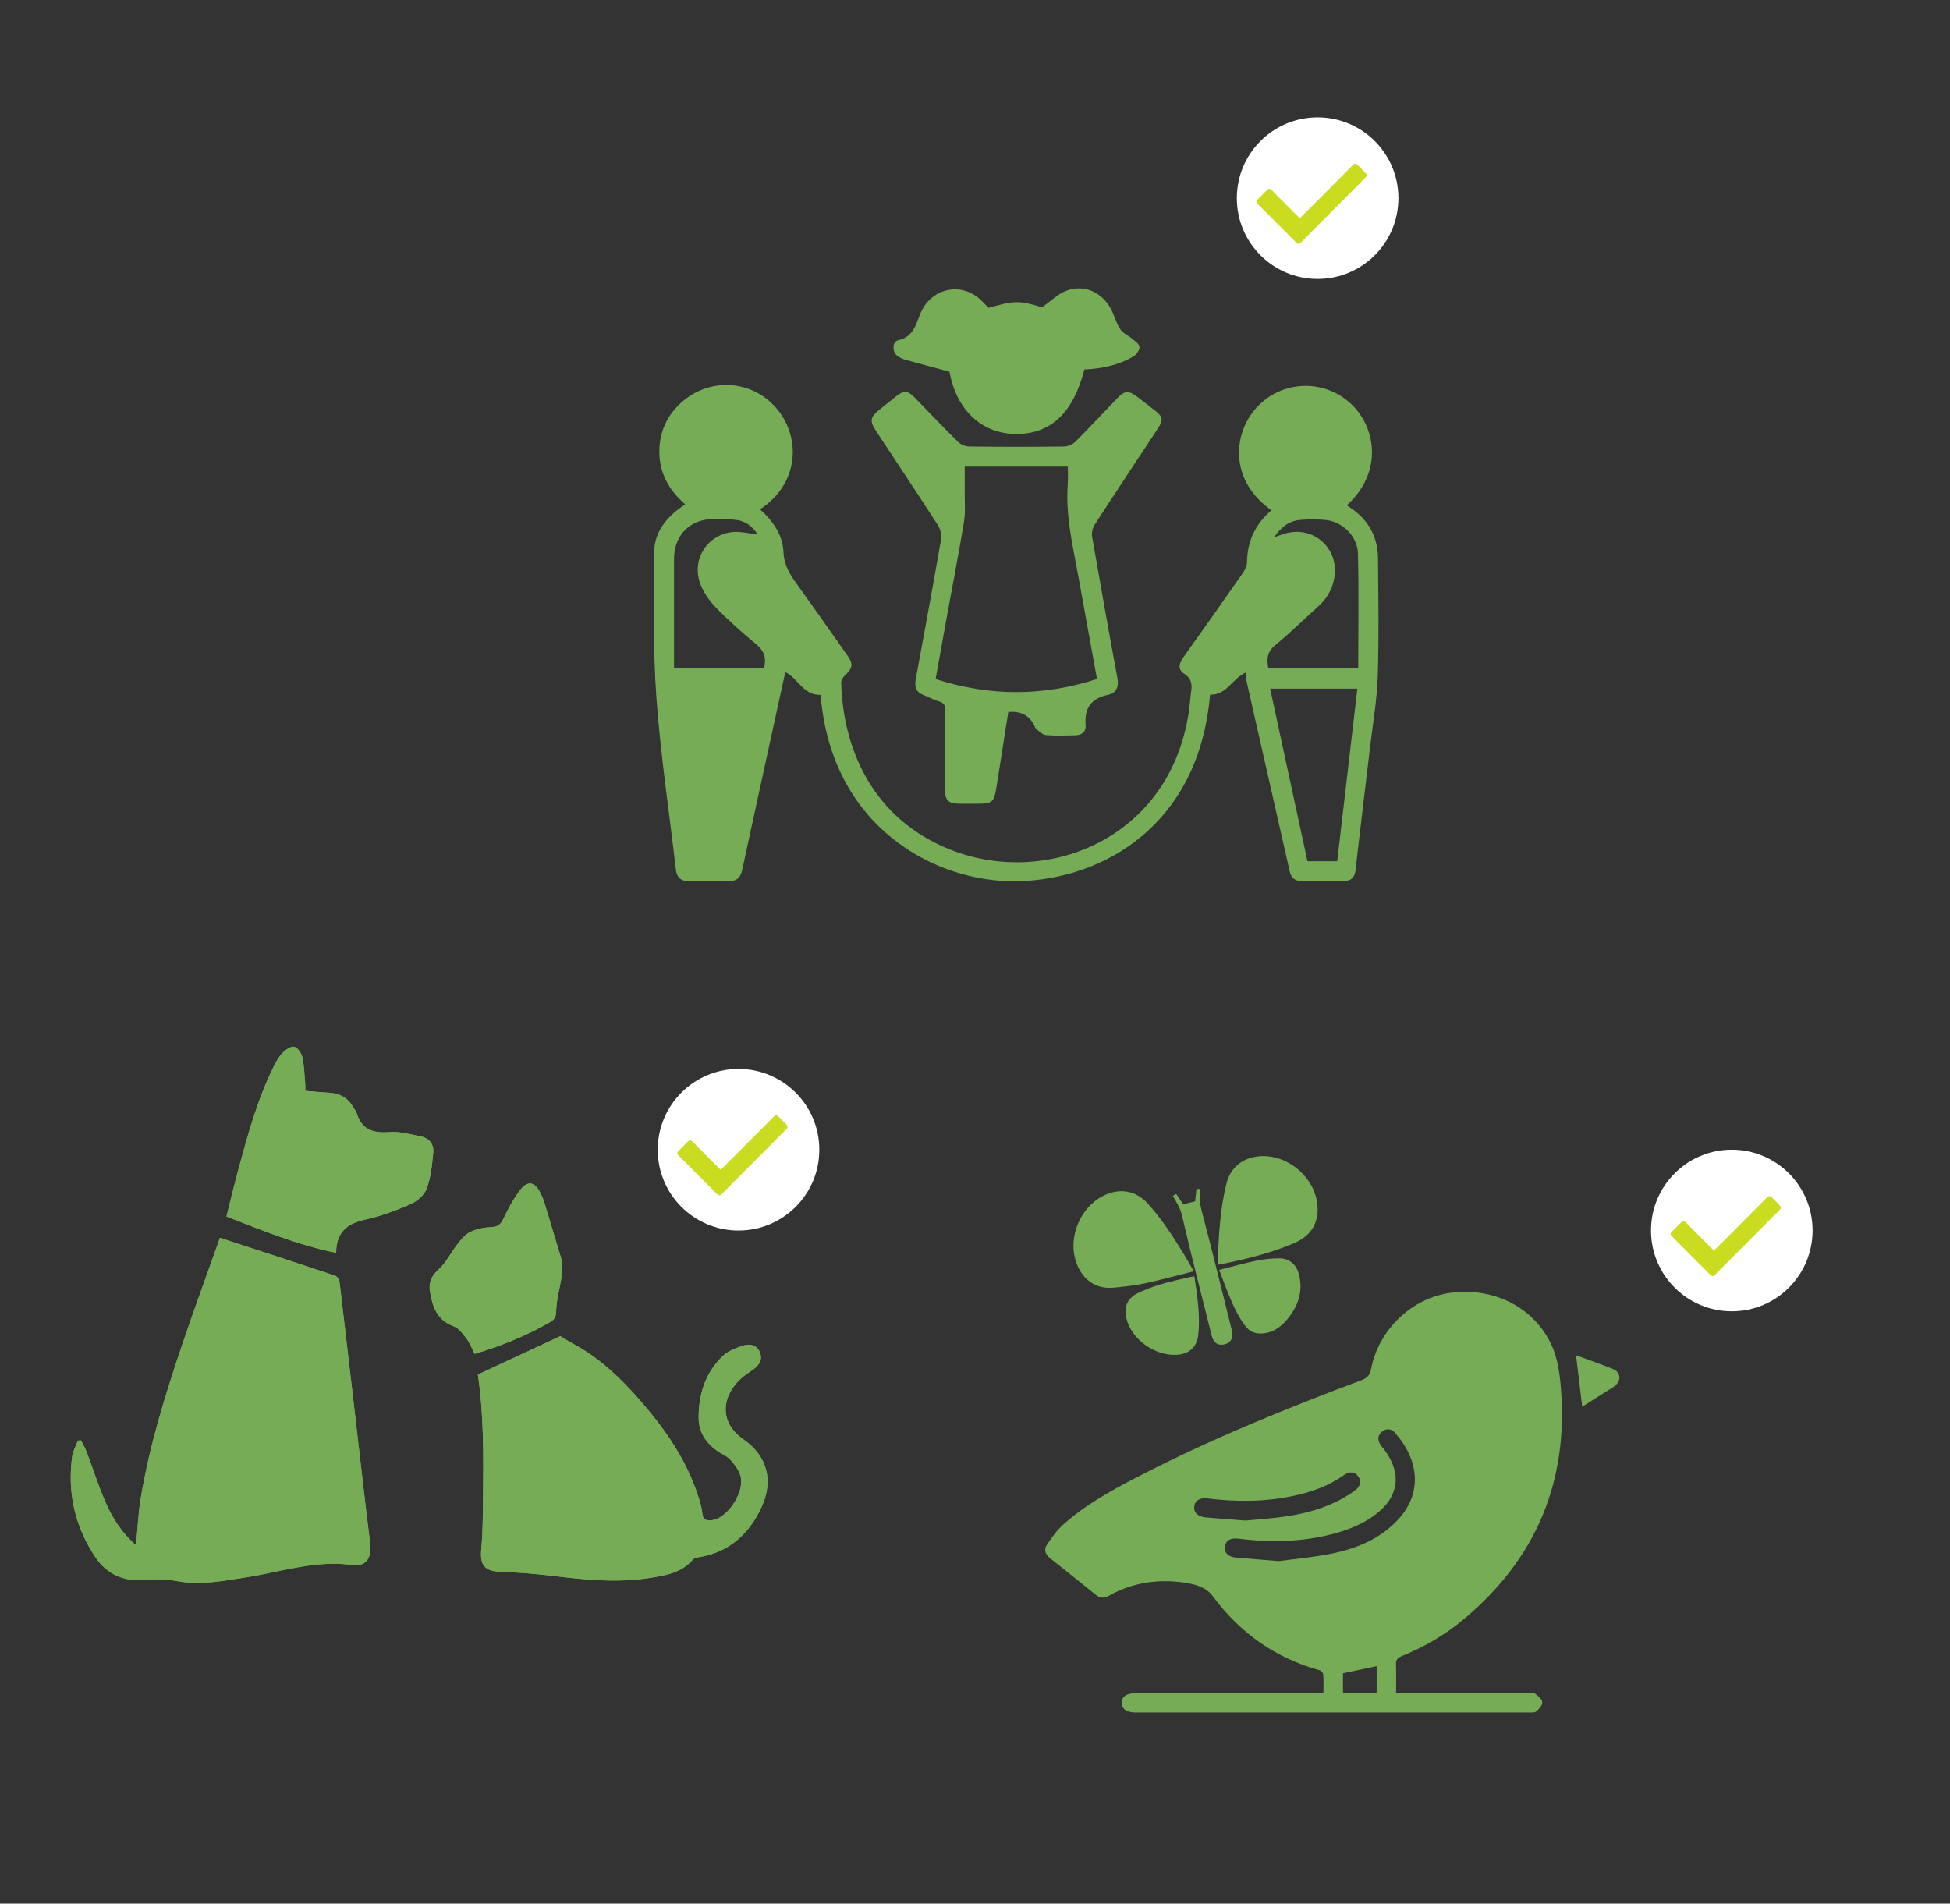 <?xml version="1.0" encoding="UTF-8"?>
<svg xmlns="http://www.w3.org/2000/svg" id="a" width="588.67" height="574.67" viewBox="0 0 588.67 574.67">
  <rect x="0" y="0" width="588.67" height="574.67" fill="#333333" stroke="none"/>
  <path d="M66.4,373.67c-3.82,10.78-7.68,21.26-11.26,31.83-5.19,15.34-10.01,30.8-12.66,46.82-.77,4.63-.95,9.36-1.42,14.16-4.34-3.73-7.31-8.44-9.49-13.61-2.01-4.76-3.59-9.71-5.42-14.55-.46-1.21-1.13-2.33-1.7-3.49-.31.02-.62.04-.93.06-.6,1.61-1.52,3.17-1.74,4.83-1.49,11.04.89,21.29,7.1,30.5,3.44,5.11,8.79,7.33,14.77,6.75,3.48-.34,6.71-.25,10.12.39,6.81,1.27,13.56-.12,20.29-1.15,10.75-1.65,21.22-5.35,32.41-3.74,3.83.55,5.71-2.03,5.31-6.02-.38-3.71-.9-7.4-1.33-11.1-2.63-22.77-5.25-45.55-7.94-68.31-.08-.71-.74-1.73-1.35-1.94-11.43-3.82-22.89-7.54-34.77-11.42ZM144.26,414.94c1.8,12.17,1.71,24.65,1.56,37.13-.06,5.19-.05,10.4-.53,15.56-.46,4.93,1.01,6.71,5.96,6.88,5.23.18,10.47.59,15.67,1.23,9.69,1.18,19.38,2.14,29.1.63,4.79-.74,9.68-1.49,13.13-5.55.32-.38.95-.6,1.47-.67,9.26-1.38,15.4-6.87,19.22-15.05,3.75-8.01,1.88-15.52-5.39-20.56-7.9-5.48-6.26-13.63-.46-18.64,1.04-.9,2.22-1.63,3.34-2.43,1.8-1.29,2.95-2.97,2.08-5.19-.91-2.31-3.1-2.7-5.11-2.05-2.17.71-4.53,1.61-6.12,3.14-5.26,5.04-7.3,11.55-7.27,18.71.02,4.19,2.12,7.4,5.46,9.82,1.38,1,3.11,1.63,4.2,2.86,1.33,1.5,2.72,3.34,3.08,5.22.83,4.4-3.09,10.76-7.22,12.53-.51.22-1.07.38-1.63.44-1.56.18-2.61-.15-2.78-2.09-.14-1.67-.66-3.34-1.17-4.95-3.57-11.19-10.13-20.6-17.76-29.31-5.85-6.68-12.24-12.76-20.17-17-1.33-.71-2.6-1.54-3.77-2.24-8.18,3.81-16.38,7.63-24.89,11.59ZM92.17,329.31c0-.72.05-1.36,0-1.98-.25-2.74-.31-5.52-.89-8.19-.27-1.23-1.43-2.93-2.45-3.14-1.03-.21-2.61.93-3.55,1.89-1.11,1.13-1.9,2.62-2.62,4.06-4.99,9.99-7.86,20.72-10.77,31.43-1.24,4.58-2.33,9.2-3.51,13.87,10.98,4.25,21.57,8.62,33.11,10.95.04-6.04,3.13-8.77,8.6-9.98,4.79-1.05,9.49-2.79,13.99-4.77,1.96-.86,4.11-2.8,4.8-4.73,1.22-3.42,1.59-7.2,1.93-10.86.22-2.41-1.21-4.27-3.67-4.77-3.16-.64-6.43-1.58-9.57-1.33-4.95.4-8.41-.74-9.9-5.81-.18-.6-.7-1.09-1-1.66-1.58-2.93-4.11-4.21-7.34-4.41-2.33-.14-4.66-.36-7.13-.56ZM143.29,408.71c7.93-2.38,15.55-5.42,22.73-9.56,1.39-.8,1.85-1.68,1.87-3.25.03-2,.43-4.01.8-5.99.64-3.49,1.69-6.94.58-10.54-1.69-5.48-3.3-10.98-4.97-16.47-.23-.77-.56-1.52-.9-2.25-1.98-4.19-4.18-4.52-6.84-.79-1.77,2.49-3.28,5.21-4.54,7.99-.81,1.78-1.73,2.49-3.72,2.59-2.14.11-4.41.54-6.33,1.46-1.53.73-2.77,2.28-3.87,3.68-1.97,2.51-3.39,5.58-5.71,7.66-2.23,2.01-3.02,3.97-2.57,6.74.75,4.57,2.12,8.55,7.1,10.39,1.58.58,2.85,2.32,3.95,3.77,1.01,1.32,1.59,2.97,2.42,4.58Z" fill="#77ac57" stroke-width="0"></path>
  <path d="M66.4,373.67c11.88,3.88,23.34,7.6,34.77,11.42.61.2,1.26,1.23,1.35,1.94,2.69,22.77,5.3,45.54,7.94,68.31.43,3.7.95,7.39,1.33,11.1.41,3.99-1.48,6.57-5.31,6.02-11.19-1.61-21.66,2.09-32.41,3.74-6.73,1.03-13.48,2.42-20.29,1.15-3.41-.64-6.64-.73-10.12-.39-5.98.58-11.33-1.64-14.77-6.75-6.21-9.21-8.59-19.46-7.1-30.5.22-1.66,1.14-3.22,1.74-4.83.31-.02.62-.04.93-.06.57,1.16,1.25,2.29,1.7,3.49,1.83,4.84,3.41,9.79,5.42,14.55,2.18,5.17,5.15,9.87,9.49,13.61.46-4.8.65-9.53,1.42-14.16,2.65-16.02,7.47-31.48,12.66-46.82,3.58-10.57,7.43-21.05,11.26-31.83Z" fill="#77ac57" stroke-width="0"></path>
  <path d="M144.26,414.94c8.51-3.96,16.72-7.78,24.89-11.59,1.17.7,2.44,1.52,3.77,2.24,7.93,4.25,14.32,10.32,20.17,17,7.63,8.72,14.19,18.12,17.76,29.31.51,1.62,1.03,3.28,1.17,4.95.16,1.94,1.22,2.27,2.78,2.09.55-.06,1.11-.22,1.63-.44,4.13-1.77,8.05-8.13,7.22-12.53-.36-1.88-1.75-3.72-3.08-5.22-1.09-1.23-2.82-1.87-4.2-2.86-3.34-2.41-5.44-5.63-5.46-9.82-.04-7.16,2.01-13.67,7.27-18.71,1.59-1.53,3.96-2.43,6.12-3.14,2.02-.66,4.21-.27,5.11,2.05.87,2.22-.28,3.9-2.08,5.19-1.12.8-2.3,1.53-3.34,2.43-5.8,5-7.44,13.16.46,18.64,7.27,5.04,9.13,12.55,5.39,20.56-3.82,8.18-9.96,13.67-19.22,15.05-.52.08-1.15.3-1.47.67-3.45,4.06-8.34,4.81-13.13,5.55-9.72,1.51-19.41.55-29.1-.63-5.2-.63-10.44-1.05-15.67-1.23-4.95-.17-6.42-1.95-5.96-6.88.48-5.16.46-10.37.53-15.56.15-12.48.23-24.97-1.56-37.13Z" fill="#77ac57" stroke-width="0"></path>
  <path d="M92.17,329.31c2.48.2,4.8.41,7.13.56,3.23.2,5.76,1.49,7.34,4.41.31.57.83,1.06,1,1.66,1.49,5.07,4.96,6.21,9.9,5.81,3.14-.25,6.41.68,9.57,1.33,2.45.5,3.89,2.36,3.67,4.77-.34,3.66-.71,7.44-1.93,10.86-.69,1.94-2.84,3.87-4.8,4.73-4.5,1.98-9.2,3.71-13.99,4.77-5.47,1.2-8.56,3.94-8.6,9.98-11.54-2.33-22.13-6.7-33.11-10.95,1.18-4.67,2.27-9.29,3.51-13.87,2.91-10.71,5.78-21.43,10.77-31.43.72-1.44,1.51-2.93,2.62-4.06.93-.95,2.51-2.1,3.55-1.89,1.02.21,2.19,1.91,2.45,3.14.58,2.67.65,5.45.89,8.19.06.63,0,1.27,0,1.98Z" fill="#77ac57" stroke-width="0"></path>
  <path d="M143.29,408.71c-.83-1.61-1.41-3.26-2.42-4.58-1.1-1.45-2.37-3.18-3.95-3.77-4.98-1.84-6.35-5.82-7.1-10.39-.45-2.76.34-4.73,2.57-6.74,2.32-2.08,3.73-5.15,5.71-7.66,1.1-1.4,2.34-2.94,3.87-3.68,1.92-.92,4.19-1.35,6.33-1.46,1.99-.1,2.91-.81,3.72-2.59,1.27-2.78,2.77-5.5,4.54-7.99,2.66-3.74,4.85-3.4,6.84.79.35.73.67,1.48.9,2.25,1.67,5.49,3.28,10.99,4.97,16.47,1.11,3.6.06,7.04-.58,10.54-.37,1.98-.77,3.99-.8,5.99-.02,1.57-.48,2.45-1.87,3.25-7.18,4.14-14.8,7.18-22.73,9.56Z" fill="#77ac57" stroke-width="0"></path>
  <path d="M383.83,154.04c-12.44-8.75-11.68-22.3-5.17-30.22,7.16-8.7,19.97-9.81,28.51-2.51,8.22,7.02,10.62,21.06-.59,31.24.49.33.95.64,1.4.95,5.25,3.62,7.95,8.68,8.01,14.98.11,11.89.32,23.79-.07,35.67-.24,7.28-1.52,14.53-2.37,21.8-1.43,12.21-2.94,24.42-4.32,36.64-.27,2.4-1.41,3.38-3.71,3.37-4.16-.02-8.32-.03-12.48,0-2.05.02-3.22-.83-3.69-2.89-4.3-19.03-8.65-38.05-12.96-57.08-.21-.95-.2-1.94-.3-2.97-3.99,1.68-5.73,6.87-10.8,6.69-3.29,39.03-31.88,55.78-58.11,56.31-25.21.51-56.32-16.7-59.44-56.26-5.29.26-6.9-5.2-10.67-6.84-4.35,19.87-8.73,39.78-13.02,59.71-.52,2.4-1.68,3.39-4.08,3.35-3.99-.08-7.98-.08-11.98,0-2.48.05-3.68-1.13-3.95-3.49-2.02-17.33-4.63-34.62-5.89-52.01-1.06-14.56-.68-29.23-.65-43.85.01-5.07,2.7-9.16,6.6-12.37.83-.68,1.72-1.28,2.73-2.03-5.29-4.59-8.19-10.27-7.74-17.28.37-5.65,2.87-10.36,7.25-14,8.84-7.34,21.59-5.98,28.62,2.98,6.83,8.71,6.13,22.25-5.53,29.82,3.89,3.5,6.89,7.68,7.09,12.95.15,3.8,1.84,6.54,3.88,9.38,5.19,7.22,10.29,14.51,15.41,21.78,1.83,2.6,1.62,3.83-.7,5.99-.59.54-1.19,1.47-1.17,2.21.57,20.58,9.9,41.41,33.2,50.53,29.58,11.58,67.82-4.1,72.08-44.38.13-1.24.21-2.49.4-3.72.32-2.13-.08-3.79-2.09-5.08-2.09-1.34-1.61-3.12-.32-4.93,6.03-8.46,12.02-16.95,17.96-25.47.67-.96,1.29-2.22,1.3-3.34.05-6.29,2.48-11.42,7.35-15.62ZM403.68,259.99c2.05-17.49,4.07-34.77,6.09-52.11h-26.34c3.79,17.54,7.53,34.8,11.27,52.11h8.97ZM228.74,161.34c-1.41-2.16-3.46-3.99-6.24-4.35-3.01-.39-6.16-.59-9.15-.16-6.14.89-9.87,5.63-9.87,11.85,0,10.22,0,20.44,0,30.67,0,.79,0,1.59,0,2.4h27.17c.77-3.02.1-5.23-2.35-7.25-4.29-3.54-8.47-7.26-12.33-11.25-2.01-2.08-3.8-4.72-4.71-7.44-2.38-7.09,2.27-14.29,9.7-15.18,2.52-.3,5.17.45,7.78.72ZM384.68,162.17c1.45-.49,2.28-.8,3.12-1.06,8.64-2.61,16.51,4.37,15.02,13.27-.59,3.52-2.28,6.36-4.9,8.72-4.32,3.9-8.48,7.99-12.97,11.68-2.48,2.04-2.59,4.28-2.07,6.92h27.15c0-11.64.19-23.11-.08-34.56-.13-5.35-4.79-9.78-9.95-10.19-2.48-.2-5-.2-7.47,0-3.22.27-5.67,1.97-7.85,5.21Z" fill="#77ac57" stroke-width="0"></path>
  <path d="M304.39,214.94c-1.22,7.72-2.44,15.33-3.62,22.96-.64,4.16-1.24,4.72-5.43,4.72-2,0-3.99.03-5.99,0-3.03-.06-4.05-1.07-4.06-4.07-.02-8.06-.04-16.13.03-24.19.01-1.48-.38-2.22-1.87-2.63-1.59-.44-3.05-1.31-4.6-1.89-2.3-.87-2.83-2.49-2.41-4.77,2.6-14.04,5.19-28.09,7.64-42.16.24-1.37-.17-3.16-.93-4.34-6.16-9.57-12.48-19.04-18.74-28.55-1.92-2.92-1.72-4.09,1.01-6.3,1.68-1.36,3.36-2.71,5.06-4.06,2.34-1.85,3.52-1.81,5.57.28,4.36,4.46,8.64,9,13.08,13.38.83.82,2.24,1.46,3.39,1.47,9.56.12,19.13.12,28.69,0,1.16-.01,2.59-.62,3.41-1.43,4.3-4.29,8.42-8.74,12.63-13.11,2.27-2.36,3.45-2.44,6-.5,1.85,1.41,3.7,2.83,5.52,4.27,2.3,1.82,2.46,2.77.83,5.24-6.4,9.72-12.84,19.4-19.16,29.16-.63.97-.94,2.48-.74,3.62,2.46,14.24,4.99,28.46,7.63,42.67.49,2.63-.34,4.52-2.75,5.02-5.24,1.09-7.3,4.08-6.84,9.3.16,1.79-1.16,2.9-3.03,2.94-2.99.05-6,.18-8.97-.07-1.03-.09-2.01-1.15-2.94-1.85-.3-.22-.39-.72-.58-1.09q-2.31-4.56-7.82-4.01ZM291.24,140.86c0,2.71.02,5.28,0,7.84-.03,2.91.25,5.87-.21,8.71-1.52,9.26-3.32,18.47-5,27.7-1.19,6.51-2.35,13.03-3.58,19.89,16.35,5.24,32.4,5.27,48.71-.03-1.92-10.58-3.77-20.77-5.62-30.97-1.68-9.22-3.91-18.37-3.2-27.88.13-1.71.02-3.44.02-5.27h-31.09Z" fill="#77ac57" stroke-width="0"></path>
  <path d="M327.35,111.52c-3.4,13.4-10.47,19.82-21.3,19.47-10.06-.33-17.43-7.59-19.41-18.78-4.63-1.25-9.08-2.43-13.52-3.67-.78-.22-1.56-.62-2.21-1.11-1.65-1.24-1.6-4.32.3-4.74,4.56-1.02,5.28-4.77,6.69-8.14,2.88-6.88,10.71-9.34,16.74-5.18,1.41.97,2.53,2.34,3.82,3.56,7.87-2.25,9.29-2.25,16.1-.15,2.54-1.8,4.6-3.88,7.1-4.91,5.74-2.37,11.74.58,14.24,6.51.74,1.75,1.35,3.62,2.4,5.17.71,1.05,2.14,1.59,3.17,2.46.95.8,2.3,1.64,2.51,2.65.17.83-.84,2.36-1.73,2.89-4.52,2.67-9.53,3.76-14.91,3.98Z" fill="#77ac57" stroke-width="0"></path>
  <circle cx="222.95" cy="347.08" r="24.39" fill="#fff" stroke-width="0"></circle>
  <path d="M217.54,353.15c1.24-1.23,2.46-2.42,3.66-3.62,4.16-4.17,8.32-8.35,12.47-12.53.42-.42.86-.42,1.29,0,.83.84,1.66,1.68,2.49,2.52.42.43.42.86,0,1.29-6.49,6.52-12.98,13.03-19.47,19.55-.66.66-.97.66-1.62,0-3.85-3.86-7.71-7.72-11.56-11.59-.42-.43-.42-.86,0-1.28.96-.96,1.93-1.93,2.89-2.9.45-.45.89-.45,1.34,0,2.78,2.79,5.56,5.58,8.33,8.37.06.06.12.11.19.18Z" fill="#cadc1f" stroke-width="0"></path>
  <circle cx="522.8" cy="371.46" r="24.39" fill="#fff" stroke-width="0"></circle>
  <path d="M517.39,377.54c1.24-1.23,2.46-2.42,3.66-3.62,4.16-4.17,8.32-8.35,12.47-12.53.42-.42.86-.42,1.29,0,.83.84,1.66,1.68,2.49,2.52.42.43.42.86,0,1.29-6.49,6.52-12.98,13.03-19.47,19.55-.66.66-.97.66-1.62,0-3.85-3.86-7.71-7.72-11.56-11.59-.42-.43-.42-.86,0-1.28.96-.96,1.93-1.93,2.89-2.9.45-.45.89-.45,1.34,0,2.78,2.79,5.56,5.58,8.33,8.37.06.06.12.11.19.18Z" fill="#cadc1f" stroke-width="0"></path>
  <circle cx="397.77" cy="59.82" r="24.39" fill="#fff" stroke-width="0"></circle>
  <path d="M392.37,65.9c1.24-1.23,2.46-2.42,3.66-3.62,4.16-4.17,8.32-8.35,12.47-12.53.42-.42.86-.42,1.29,0,.83.84,1.66,1.68,2.49,2.52.42.43.42.86,0,1.29-6.49,6.52-12.98,13.03-19.47,19.55-.66.66-.97.66-1.62,0-3.85-3.86-7.71-7.72-11.56-11.59-.42-.43-.42-.86,0-1.28.96-.96,1.93-1.93,2.89-2.9.45-.45.89-.45,1.34,0,2.78,2.79,5.56,5.58,8.33,8.37.06.06.12.11.19.18Z" fill="#cadc1f" stroke-width="0"></path>
  <path d="M399.52,511.18c0-2.06.07-3.88-.05-5.68-.03-.45-.59-1.13-1.04-1.26-13.4-3.72-24.09-11.26-32.35-22.43-2.08-2.82-5.55-3.62-8.81-4.08-7.92-1.11-15.53.06-22.58,4.02-1.37.77-2.57.73-3.78-.24-4.67-3.74-9.34-7.47-14.01-11.2-1.36-1.09-1.81-2.57-.86-3.97,1.44-2.13,2.95-4.31,4.84-6.01,7.02-6.31,15.28-10.75,23.6-15.03,21.51-11.05,43.86-20.15,66.48-28.63,1.77-.66,2.59-1.53,2.96-3.45,2.31-11.93,12.43-21.48,24.08-22.96,13.16-1.67,25.27,4.45,30.52,16.07,1.66,3.69,2.28,8,2.64,12.09,2.5,28.56-7.33,52.09-29.35,70.46-5.62,4.69-11.92,8.34-18.7,11.08-1.32.53-1.73,1.22-1.68,2.58.1,2.78.03,5.56.03,8.61.85,0,1.54,0,2.22,0,12.61,0,25.22,0,37.84,0,.65,0,1.5-.2,1.9.12.89.71,2.1,1.66,2.16,2.58.06.91-.97,2.09-1.82,2.8-.53.44-1.61.3-2.45.31-39.4.01-78.79.01-118.19.01-.07,0-.13,0-.2,0-2.79,0-4.24-.99-4.25-2.91-.02-1.92,1.4-2.91,4.21-2.91,18.01,0,36.02,0,54.02,0h2.59ZM386.04,471.27c4.45-.61,10.42-1.12,16.24-2.32,7.27-1.5,14.06-4.31,19.37-9.78,7.99-8.22,6.76-18.49-.59-26.71-1.1-1.23-2.58-1.29-3.86-.26-1.3,1.05-1.38,2.44-.52,3.84.37.61.87,1.13,1.3,1.7,5.34,7.19,4.28,14.27-2.94,19.62-3.55,2.63-7.56,4.28-11.77,5.46-9.66,2.69-19.48,2.93-29.37,1.67-2.44-.31-3.91.56-4.11,2.43-.2,1.91.99,3.08,3.44,3.3,3.75.33,7.51.62,12.8,1.05ZM375.91,459.04c3.93-.4,8.55-.66,13.09-1.38,7.18-1.13,14.01-3.36,20-7.67,1.64-1.18,2.03-2.8,1.11-4.19-.98-1.5-2.64-1.74-4.42-.48-4.59,3.25-9.74,5.1-15.19,6.25-8.61,1.82-17.27,1.88-25.98.77-2.39-.3-3.89.73-4.01,2.58-.12,1.75,1.14,2.95,3.45,3.16,3.75.33,7.51.6,11.95.95ZM405.42,511.04h10.17v-8.07c-3.47.74-6.78,1.44-10.17,2.16v5.91Z" fill="#77ac57" stroke-width="0"></path>
  <path d="M475.78,409.13c3.85,1.42,7.58,2.69,11.23,4.18,2.27.93,2.47,3.45.56,5.01-.3.24-.63.45-.96.66-2.94,1.87-5.88,3.73-8.96,5.68-.63-5.2-1.23-10.22-1.87-15.53Z" fill="#77ac57" stroke-width="0"></path>
  <path d="M360.39,383.77c-5.06,1.26-9.86,2.59-14.73,3.64-3.07.66-6.22.99-9.34,1.3-7.18.7-10.66-4.37-11.81-8.9-1.76-6.9,1.72-15.01,7.93-18.5,4.12-2.31,9.66-2.85,14.11,2.08,4.08,4.53,7.4,9.57,10.55,14.74,1.07,1.76,2.09,3.56,3.3,5.64Z" fill="#77ac57" stroke-width="0"></path>
  <path d="M367.59,381.83c.29-8.34.65-16.48,2.64-24.46,1.89-7.58,9.09-9.38,14.86-7.89,7.1,1.83,12.57,8.37,12.68,15.3.09,5.23-2.56,8.58-7.26,10.57-7.32,3.1-14.99,4.92-22.93,6.48Z" fill="#77ac57" stroke-width="0"></path>
  <path d="M368.04,383.35c3.94-.99,7.63-2.02,11.37-2.8,2.17-.45,4.42-.65,6.65-.68,3.01-.04,5.15,1.65,5.98,4.55,1.52,5.33-.14,9.92-3.55,13.98-2,2.38-4.5,4.07-7.77,4.16-1.91.05-3.5-.64-4.69-2.17-2.23-2.86-3.69-6.14-5.06-9.45-1-2.42-1.89-4.89-2.91-7.57Z" fill="#77ac57" stroke-width="0"></path>
  <path d="M360.57,385.31c.87,5.95,1.81,11.78,1.16,17.69-.4,3.66-2.75,5.74-6.44,5.98-6.69.43-13.82-4.74-15.26-11.06-.78-3.43.3-6.02,3.44-7.54,2.18-1.05,4.47-1.93,6.79-2.63,2.9-.88,5.88-1.5,8.82-2.21.45-.11.92-.14,1.48-.23Z" fill="#77ac57" stroke-width="0"></path>
  <path d="M354.05,360.99c.4-.22.67-.37,1.02-.57.75,1.1,1.48,2.18,2.13,3.13l3.6-.9c.11-1.09.24-2.38.38-3.74.39,0,.73,0,1.12,0,.01.32.05.55.02.78-.22,1.96-.1,3.79.43,5.78,3.2,12.07,6.15,24.2,9.17,36.32.51,2.06-.35,3.57-2.26,4.04-1.87.46-3.32-.44-3.82-2.44-3.05-12.15-6.19-24.28-9.02-36.48-.52-2.24-1.64-3.95-2.77-5.91Z" fill="#77ac57" stroke-width="0"></path>
</svg>
